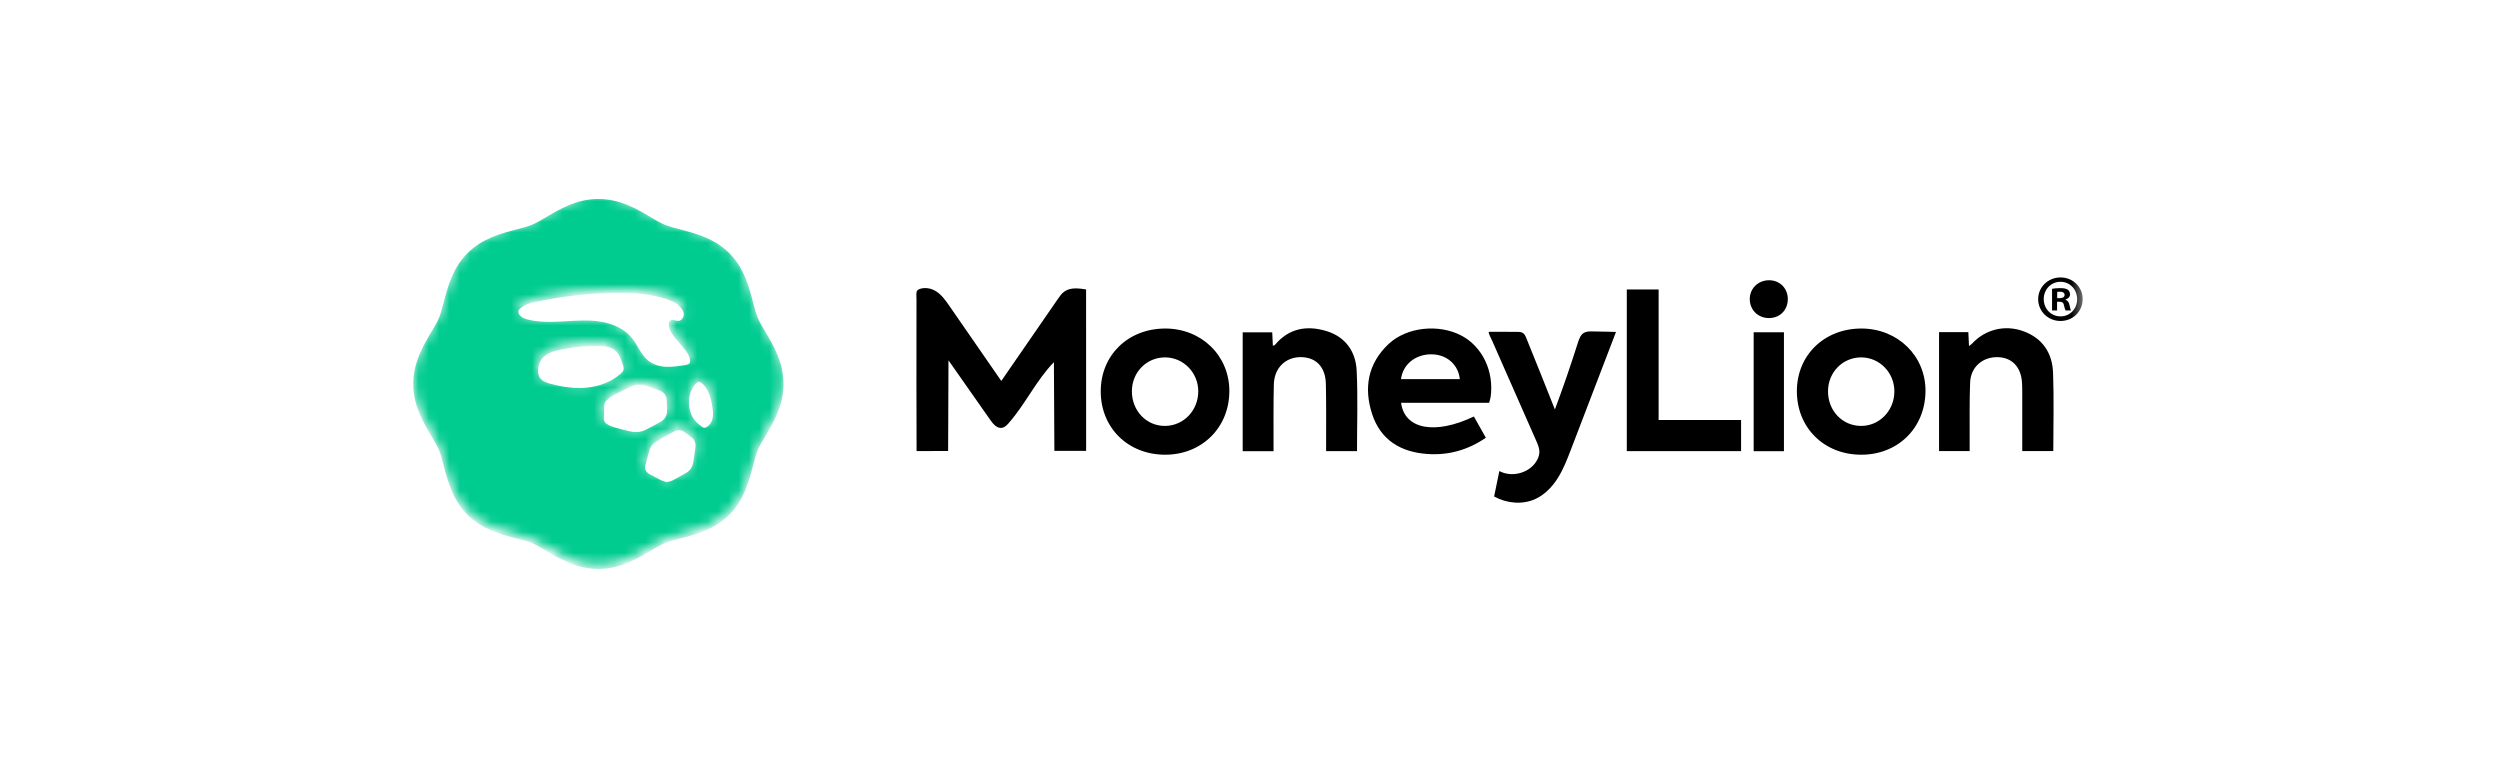 <svg width="242" height="74" viewBox="0 0 242 74" fill="none" xmlns="http://www.w3.org/2000/svg">
<mask id="mask0_6508_179" style="mask-type:luminance" maskUnits="userSpaceOnUse" x="40" y="18" width="36" height="37">
<path fill-rule="evenodd" clip-rule="evenodd" d="M52.877 20.675C52.382 20.97 51.914 21.248 51.529 21.408C51.108 21.581 50.556 21.726 49.973 21.879C48.504 22.263 46.676 22.74 45.25 24.167C43.822 25.592 43.344 27.418 42.96 28.885C42.808 29.469 42.663 30.02 42.489 30.442C42.329 30.825 42.052 31.292 41.758 31.786C40.974 33.105 40 34.744 40 36.831C40 38.918 40.974 40.556 41.756 41.874C42.051 42.369 42.329 42.837 42.489 43.221C42.663 43.642 42.808 44.194 42.96 44.777C43.344 46.244 43.822 48.07 45.249 49.497C46.677 50.922 48.503 51.399 49.971 51.783C50.558 51.937 51.108 52.081 51.529 52.255C51.913 52.415 52.382 52.692 52.877 52.986C54.195 53.768 55.835 54.742 57.922 54.742C60.012 54.742 61.652 53.768 62.969 52.986C63.467 52.691 63.935 52.414 64.316 52.255C64.737 52.081 65.287 51.937 65.87 51.784C67.343 51.4 69.17 50.922 70.596 49.496C72.024 48.07 72.502 46.245 72.886 44.778C73.038 44.194 73.183 43.643 73.358 43.222C73.518 42.837 73.796 42.369 74.091 41.875C74.872 40.557 75.846 38.918 75.846 36.831C75.846 34.745 74.872 33.106 74.091 31.79C73.796 31.294 73.518 30.826 73.358 30.442C73.183 30.021 73.038 29.469 72.886 28.886C72.502 27.417 72.023 25.592 70.596 24.167C69.17 22.74 67.343 22.263 65.874 21.879C65.29 21.727 64.739 21.581 64.317 21.408C63.933 21.248 63.464 20.97 62.969 20.675C61.651 19.894 60.012 18.921 57.922 18.921C55.835 18.921 54.196 19.894 52.877 20.675ZM51.095 30.597C50.854 30.536 50.608 30.458 50.422 30.291C49.653 29.604 50.911 29.127 51.437 28.999C54.069 28.364 56.779 28.068 59.485 28.031C60.956 28.013 62.44 28.071 63.869 28.42C64.51 28.578 65.153 28.803 65.667 29.22C65.917 29.423 66.141 29.691 66.183 30.01C66.222 30.329 66.011 30.693 65.691 30.723C65.579 30.727 65.468 30.713 65.36 30.682C65.188 30.643 65.019 30.602 64.88 30.698C64.704 30.817 64.703 31.073 64.752 31.28C65.047 32.483 66.395 33.181 66.767 34.364C66.816 34.52 66.84 34.705 66.737 34.831C66.652 34.934 66.508 34.964 66.377 34.986C65.762 35.09 65.141 35.195 64.518 35.169C63.894 35.145 63.258 34.979 62.769 34.593C62.054 34.03 61.749 33.099 61.178 32.392C60.562 31.627 59.653 31.156 58.695 30.913C58.506 30.864 58.315 30.825 58.122 30.795C56.962 30.61 55.778 30.702 54.604 30.77C54.138 30.797 53.669 30.819 53.202 30.819C52.49 30.819 51.783 30.768 51.095 30.597ZM53.252 36.803C52.915 36.711 52.562 36.593 52.335 36.327C51.889 35.806 52.084 34.836 52.496 34.352C52.958 33.81 53.743 33.611 54.411 33.48C55.598 33.246 56.809 33.141 58.017 33.165C58.516 33.176 59.044 33.217 59.451 33.507C59.922 33.843 60.125 34.435 60.298 34.987C60.331 35.088 60.363 35.193 60.369 35.297C60.373 35.352 60.369 35.407 60.355 35.461C60.317 35.609 60.202 35.725 60.089 35.827C59.195 36.63 58.011 37.067 56.815 37.186C56.564 37.211 56.313 37.222 56.063 37.222C55.115 37.222 54.167 37.056 53.252 36.803ZM68.149 41.066C68.078 41.051 68.012 41.019 67.957 40.974C67.629 40.745 67.316 40.481 67.103 40.142C66.492 39.163 66.548 37.474 67.464 36.715C67.511 36.67 67.571 36.638 67.635 36.624C67.728 36.611 67.816 36.664 67.89 36.723C68.576 37.255 68.818 38.175 68.951 39.035C68.993 39.311 69.03 39.593 69.014 39.871C69.009 39.963 68.998 40.054 68.978 40.146C68.905 40.51 68.691 40.865 68.354 41.022C68.301 41.049 68.242 41.065 68.183 41.067C68.172 41.067 68.16 41.067 68.149 41.066ZM61.638 41.483C61.399 41.484 61.161 41.459 60.928 41.408C60.399 41.285 59.874 41.146 59.353 40.99C59.126 40.92 58.91 40.818 58.711 40.688C58.516 40.56 58.435 40.352 58.451 40.112C58.463 39.934 58.471 39.756 58.481 39.568C58.481 39.4 58.486 39.221 58.48 39.043C58.471 38.795 58.544 38.569 58.724 38.406C58.91 38.229 59.118 38.076 59.341 37.95C59.888 37.659 60.446 37.392 61.002 37.122C61.497 36.882 62.008 36.831 62.533 37.005C62.944 37.141 63.351 37.281 63.757 37.426C64.24 37.599 64.531 37.921 64.544 38.456C64.55 38.766 64.558 39.076 64.572 39.385C64.594 39.913 64.338 40.281 63.895 40.528C63.462 40.77 63.019 40.995 62.579 41.227C62.286 41.382 61.975 41.483 61.646 41.483H61.638ZM64.004 46.154C63.626 45.968 63.259 45.757 62.886 45.561C62.515 45.367 62.373 45.063 62.48 44.662C62.603 44.199 62.728 43.737 62.858 43.279C62.972 42.878 63.234 42.583 63.581 42.376C64.129 42.051 64.685 41.738 65.247 41.437C65.595 41.25 65.947 41.245 66.276 41.505C66.483 41.668 66.694 41.823 66.907 41.977C67.267 42.233 67.362 42.599 67.312 43.008C67.251 43.487 67.18 43.964 67.098 44.44C67.023 44.879 66.801 45.227 66.406 45.449C66.01 45.672 65.612 45.893 65.214 46.112C64.998 46.228 64.76 46.302 64.516 46.327C64.345 46.271 64.164 46.234 64.004 46.153" fill="white"/>
</mask>
<g mask="url(#mask0_6508_179)">
<path fill-rule="evenodd" clip-rule="evenodd" d="M52.877 21.013C52.382 21.308 51.914 21.586 51.529 21.745C51.108 21.919 50.556 22.064 49.973 22.216C48.504 22.601 46.676 23.078 45.25 24.505C43.822 25.93 43.344 27.756 42.96 29.223C42.808 29.807 42.663 30.358 42.489 30.779C42.329 31.162 42.052 31.63 41.758 32.123C40.974 33.443 40 35.081 40 37.168C40 39.256 40.974 40.893 41.756 42.211C42.051 42.706 42.329 43.174 42.489 43.558C42.663 43.979 42.808 44.531 42.96 45.114C43.344 46.581 43.822 48.407 45.249 49.834C46.677 51.259 48.503 51.736 49.971 52.12C50.558 52.274 51.108 52.418 51.529 52.593C51.913 52.752 52.382 53.029 52.877 53.323C54.195 54.106 55.835 55.08 57.922 55.08C60.012 55.08 61.652 54.106 62.969 53.323C63.467 53.029 63.935 52.751 64.316 52.593C64.737 52.418 65.287 52.274 65.87 52.121C67.343 51.737 69.17 51.259 70.596 49.833C72.024 48.407 72.502 46.582 72.886 45.115C73.038 44.531 73.183 43.98 73.358 43.559C73.518 43.175 73.796 42.706 74.091 42.212C74.872 40.894 75.846 39.256 75.846 37.169C75.846 35.082 74.872 33.444 74.091 32.128C73.796 31.632 73.518 31.163 73.358 30.779C73.183 30.358 73.038 29.807 72.886 29.224C72.502 27.755 72.023 25.93 70.596 24.505C69.17 23.078 67.343 22.601 65.874 22.216C65.29 22.064 64.739 21.919 64.317 21.745C63.933 21.586 63.464 21.308 62.969 21.013C61.651 20.231 60.012 19.258 57.922 19.258C55.835 19.258 54.196 20.231 52.877 21.013ZM51.095 30.934C50.854 30.874 50.608 30.795 50.422 30.628C49.653 29.941 50.911 29.464 51.437 29.336C54.069 28.701 56.779 28.405 59.485 28.369C60.956 28.351 62.44 28.408 63.869 28.758C64.51 28.915 65.153 29.14 65.667 29.558C65.917 29.761 66.141 30.028 66.183 30.348C66.222 30.667 66.011 31.03 65.691 31.061C65.579 31.064 65.468 31.05 65.36 31.019C65.188 30.98 65.019 30.94 64.88 31.035C64.704 31.154 64.703 31.41 64.752 31.617C65.047 32.821 66.395 33.518 66.767 34.701C66.816 34.857 66.84 35.042 66.737 35.168C66.652 35.272 66.508 35.301 66.377 35.324C65.762 35.427 65.141 35.532 64.518 35.507C63.894 35.482 63.258 35.316 62.769 34.93C62.054 34.367 61.749 33.437 61.178 32.729C60.562 31.965 59.653 31.493 58.695 31.25C58.506 31.202 58.315 31.163 58.122 31.133C56.962 30.947 55.778 31.039 54.604 31.107C54.138 31.135 53.669 31.157 53.202 31.157C52.49 31.157 51.783 31.105 51.095 30.934ZM53.252 37.141C52.915 37.048 52.562 36.931 52.335 36.665C51.889 36.143 52.084 35.174 52.496 34.69C52.958 34.148 53.743 33.948 54.411 33.817C55.598 33.584 56.809 33.479 58.017 33.502C58.516 33.513 59.044 33.555 59.451 33.845C59.922 34.181 60.125 34.773 60.298 35.325C60.331 35.425 60.363 35.531 60.369 35.635C60.373 35.69 60.369 35.745 60.355 35.798C60.317 35.946 60.202 36.062 60.089 36.164C59.195 36.968 58.011 37.404 56.815 37.523C56.564 37.549 56.313 37.56 56.063 37.56C55.115 37.56 54.167 37.393 53.252 37.141ZM68.149 41.403C68.078 41.388 68.012 41.357 67.957 41.311C67.629 41.083 67.316 40.819 67.103 40.479C66.492 39.5 66.548 37.811 67.464 37.053C67.511 37.007 67.571 36.975 67.635 36.961C67.728 36.948 67.816 37.001 67.89 37.06C68.576 37.593 68.818 38.513 68.951 39.372C68.993 39.648 69.03 39.93 69.014 40.208C69.009 40.3 68.998 40.392 68.978 40.483C68.905 40.847 68.691 41.203 68.354 41.359C68.301 41.387 68.242 41.402 68.183 41.405C68.172 41.405 68.16 41.405 68.149 41.403ZM61.638 41.82C61.399 41.822 61.161 41.796 60.928 41.745C60.399 41.623 59.874 41.483 59.353 41.328C59.126 41.257 58.91 41.155 58.711 41.025C58.516 40.898 58.435 40.689 58.451 40.449C58.463 40.272 58.471 40.093 58.481 39.906C58.481 39.737 58.486 39.559 58.48 39.38C58.471 39.132 58.544 38.906 58.724 38.743C58.91 38.566 59.118 38.413 59.341 38.287C59.888 37.996 60.446 37.729 61.002 37.459C61.497 37.219 62.008 37.169 62.533 37.343C62.944 37.478 63.351 37.618 63.757 37.764C64.24 37.936 64.531 38.258 64.544 38.794C64.55 39.104 64.558 39.413 64.572 39.722C64.594 40.251 64.338 40.618 63.895 40.866C63.462 41.107 63.019 41.332 62.579 41.564C62.286 41.719 61.975 41.82 61.646 41.82H61.638ZM64.004 46.492C63.626 46.305 63.259 46.094 62.886 45.899C62.515 45.705 62.373 45.401 62.48 44.999C62.603 44.537 62.728 44.075 62.858 43.616C62.972 43.215 63.234 42.92 63.581 42.714C64.129 42.388 64.685 42.075 65.247 41.774C65.595 41.588 65.947 41.582 66.276 41.842C66.483 42.005 66.694 42.161 66.907 42.314C67.267 42.571 67.362 42.936 67.312 43.345C67.251 43.824 67.18 44.302 67.098 44.777C67.023 45.217 66.801 45.565 66.406 45.786C66.01 46.009 65.612 46.231 65.214 46.45C64.998 46.566 64.76 46.639 64.516 46.665C64.345 46.609 64.164 46.571 64.004 46.491" fill="url(#paint0_linear_6508_179)"/>
</g>
<path fill-rule="evenodd" clip-rule="evenodd" d="M104.053 27.918C103.679 27.93 103.321 28.009 103.019 28.229C102.765 28.412 102.583 28.675 102.406 28.933L96.925 36.876L91.912 29.63C91.545 29.099 91.165 28.555 90.622 28.205C90.292 27.987 89.903 27.875 89.508 27.884C89.248 27.894 88.775 27.965 88.722 28.277C88.685 28.502 88.717 28.758 88.717 28.986C88.716 29.736 88.715 30.487 88.714 31.237C88.707 35.239 88.71 39.24 88.724 43.242L88.725 43.662L91.779 43.658L91.813 34.879L95.876 40.673C96.149 41.061 96.529 41.496 96.997 41.414C97.259 41.366 97.462 41.161 97.638 40.961C99.259 39.119 100.307 36.815 102.018 35.057L102.063 43.646H105.138L105.134 28.019C104.784 27.961 104.411 27.907 104.054 27.919M135.617 36.698C135.798 35.274 137.013 34.291 138.557 34.298C140.034 34.304 141.166 35.282 141.31 36.698H135.617ZM141.464 32.486C139.264 31.326 136.159 31.655 134.412 33.303C132.403 35.195 132.001 37.556 132.82 40.076C133.643 42.603 135.606 43.775 138.191 43.947C140.223 44.083 142.087 43.568 143.83 42.373L142.673 40.317C138.9 42.117 135.96 41.557 135.626 38.991H144.145C144.208 38.757 144.273 38.589 144.296 38.416C144.63 35.929 143.496 33.558 141.464 32.486Z" fill="black"/>
<path fill-rule="evenodd" clip-rule="evenodd" d="M155.606 32.11C155.118 32.099 154.629 32.09 154.141 32.081C153.864 32.077 153.572 32.076 153.332 32.214C152.997 32.406 152.856 32.807 152.74 33.175C152.052 35.348 151.31 37.502 150.514 39.638C149.605 37.334 148.684 35.034 147.752 32.74C147.675 32.55 147.588 32.347 147.417 32.235C147.252 32.125 147.04 32.122 146.841 32.122L145.352 32.121H144.608C144.489 32.121 144.37 32.116 144.251 32.121C144.113 32.124 144.082 32.121 144.12 32.255C144.186 32.488 144.326 32.72 144.422 32.942L144.725 33.628L145.329 35.001L147.748 40.492L148.715 42.688C148.862 43.021 149.012 43.365 149.014 43.729C149.017 44.091 148.871 44.441 148.666 44.739C147.916 45.833 146.304 46.225 145.136 45.597L144.631 48.059C145.832 48.725 147.345 48.876 148.597 48.315C149.524 47.898 150.256 47.131 150.797 46.273C151.337 45.415 151.703 44.461 152.067 43.513L156.429 32.13L155.606 32.11ZM112.792 41.229C110.971 41.252 109.546 39.753 109.567 37.837C109.586 36.015 111.001 34.59 112.786 34.595C114.547 34.599 115.985 36.066 115.992 37.866C115.997 39.727 114.589 41.206 112.792 41.229ZM112.786 31.802C109.198 31.809 106.556 34.379 106.551 37.87C106.545 41.412 109.19 44.016 112.794 44.016C116.358 44.016 119.017 41.364 119.001 37.824C118.986 34.405 116.292 31.796 112.786 31.801M180.115 41.229C178.309 41.201 176.937 39.737 176.952 37.849C176.965 36.028 178.374 34.599 180.157 34.595C181.949 34.591 183.399 36.092 183.376 37.927C183.352 39.785 181.898 41.256 180.115 41.229ZM180.212 31.802C176.624 31.786 173.956 34.349 173.937 37.828C173.919 41.381 176.54 43.999 180.138 44.016C183.713 44.034 186.362 41.425 186.388 37.866C186.411 34.461 183.719 31.818 180.212 31.802ZM128.381 32.041C126.5 31.478 124.764 31.771 123.423 33.376C123.384 33.421 123.302 33.432 123.212 33.474L123.153 32.169H120.292V43.676H123.278V42.818C123.285 40.942 123.258 39.066 123.308 37.191C123.351 35.624 124.431 34.575 125.889 34.571C127.375 34.567 128.306 35.505 128.343 37.157C128.388 39.057 128.363 40.959 128.368 42.861V43.672H131.358C131.358 41.045 131.449 38.461 131.326 35.886C131.237 34.02 130.236 32.597 128.381 32.042M198.736 36.084C198.665 34.191 197.741 32.752 195.885 32.069C194.079 31.402 192.17 31.88 190.88 33.277C190.811 33.352 190.717 33.405 190.599 33.496L190.535 32.151H187.7V43.665H190.663V42.713C190.672 40.812 190.633 38.908 190.709 37.011C190.768 35.524 191.92 34.54 193.382 34.573C194.756 34.603 195.64 35.527 195.73 37.034C195.748 37.337 195.752 37.642 195.753 37.947C195.754 39.594 195.753 41.241 195.753 42.889V43.662H198.759C198.759 41.098 198.831 38.588 198.736 36.084ZM160.555 28.02H157.474V43.67H168.536V40.654H160.555V28.02Z" fill="black"/>
<mask id="mask1_6508_179" style="mask-type:luminance" maskUnits="userSpaceOnUse" x="40" y="18" width="162" height="37">
<path fill-rule="evenodd" clip-rule="evenodd" d="M40 54.742H201.604V18.921H40V54.742Z" fill="white"/>
</mask>
<g mask="url(#mask1_6508_179)">
<path fill-rule="evenodd" clip-rule="evenodd" d="M169.755 43.676H172.686V32.162H169.755V43.676ZM171.235 27.128C170.158 27.136 169.343 27.961 169.377 29.01C169.411 30.041 170.216 30.804 171.258 30.789C172.309 30.776 173.06 30.007 173.06 28.947C173.059 27.901 172.278 27.122 171.235 27.128ZM199.469 30.625C198.523 30.625 197.834 29.883 197.834 28.951C197.834 28.032 198.523 27.278 199.455 27.278C200.389 27.278 201.066 28.032 201.066 28.963C201.066 29.883 200.389 30.625 199.469 30.625ZM199.455 26.856C198.255 26.856 197.295 27.789 197.295 28.951C197.295 30.14 198.255 31.071 199.455 31.071C200.671 31.071 201.604 30.14 201.604 28.951C201.604 27.788 200.67 26.856 199.455 26.856Z" fill="black"/>
</g>
<mask id="mask2_6508_179" style="mask-type:luminance" maskUnits="userSpaceOnUse" x="40" y="18" width="162" height="37">
<path fill-rule="evenodd" clip-rule="evenodd" d="M40 54.742H201.604V18.921H40V54.742Z" fill="white"/>
</mask>
<g mask="url(#mask2_6508_179)">
<path fill-rule="evenodd" clip-rule="evenodd" d="M199.367 28.863H199.137V28.261C199.188 28.248 199.278 28.236 199.405 28.236C199.712 28.236 199.853 28.364 199.853 28.556C199.853 28.772 199.635 28.863 199.367 28.863ZM199.941 29.015V28.99C200.198 28.912 200.377 28.733 200.377 28.505C200.379 28.418 200.362 28.331 200.326 28.251C200.291 28.172 200.238 28.101 200.171 28.044C200.019 27.955 199.84 27.891 199.444 27.891C199.098 27.891 198.831 27.916 198.639 27.955V30.05H199.124V29.207H199.354C199.622 29.207 199.75 29.308 199.788 29.539C199.853 29.781 199.891 29.973 199.955 30.05H200.479C200.427 29.973 200.389 29.846 200.326 29.526C200.262 29.245 200.147 29.091 199.941 29.015Z" fill="black"/>
</g>
<defs>
<linearGradient id="paint0_linear_6508_179" x1="-966.336" y1="735.668" x2="7910.51" y2="735.668" gradientUnits="userSpaceOnUse">
<stop stop-color="#00CD87"/>
<stop offset="1" stop-color="#00C8D6"/>
</linearGradient>
</defs>
</svg>
